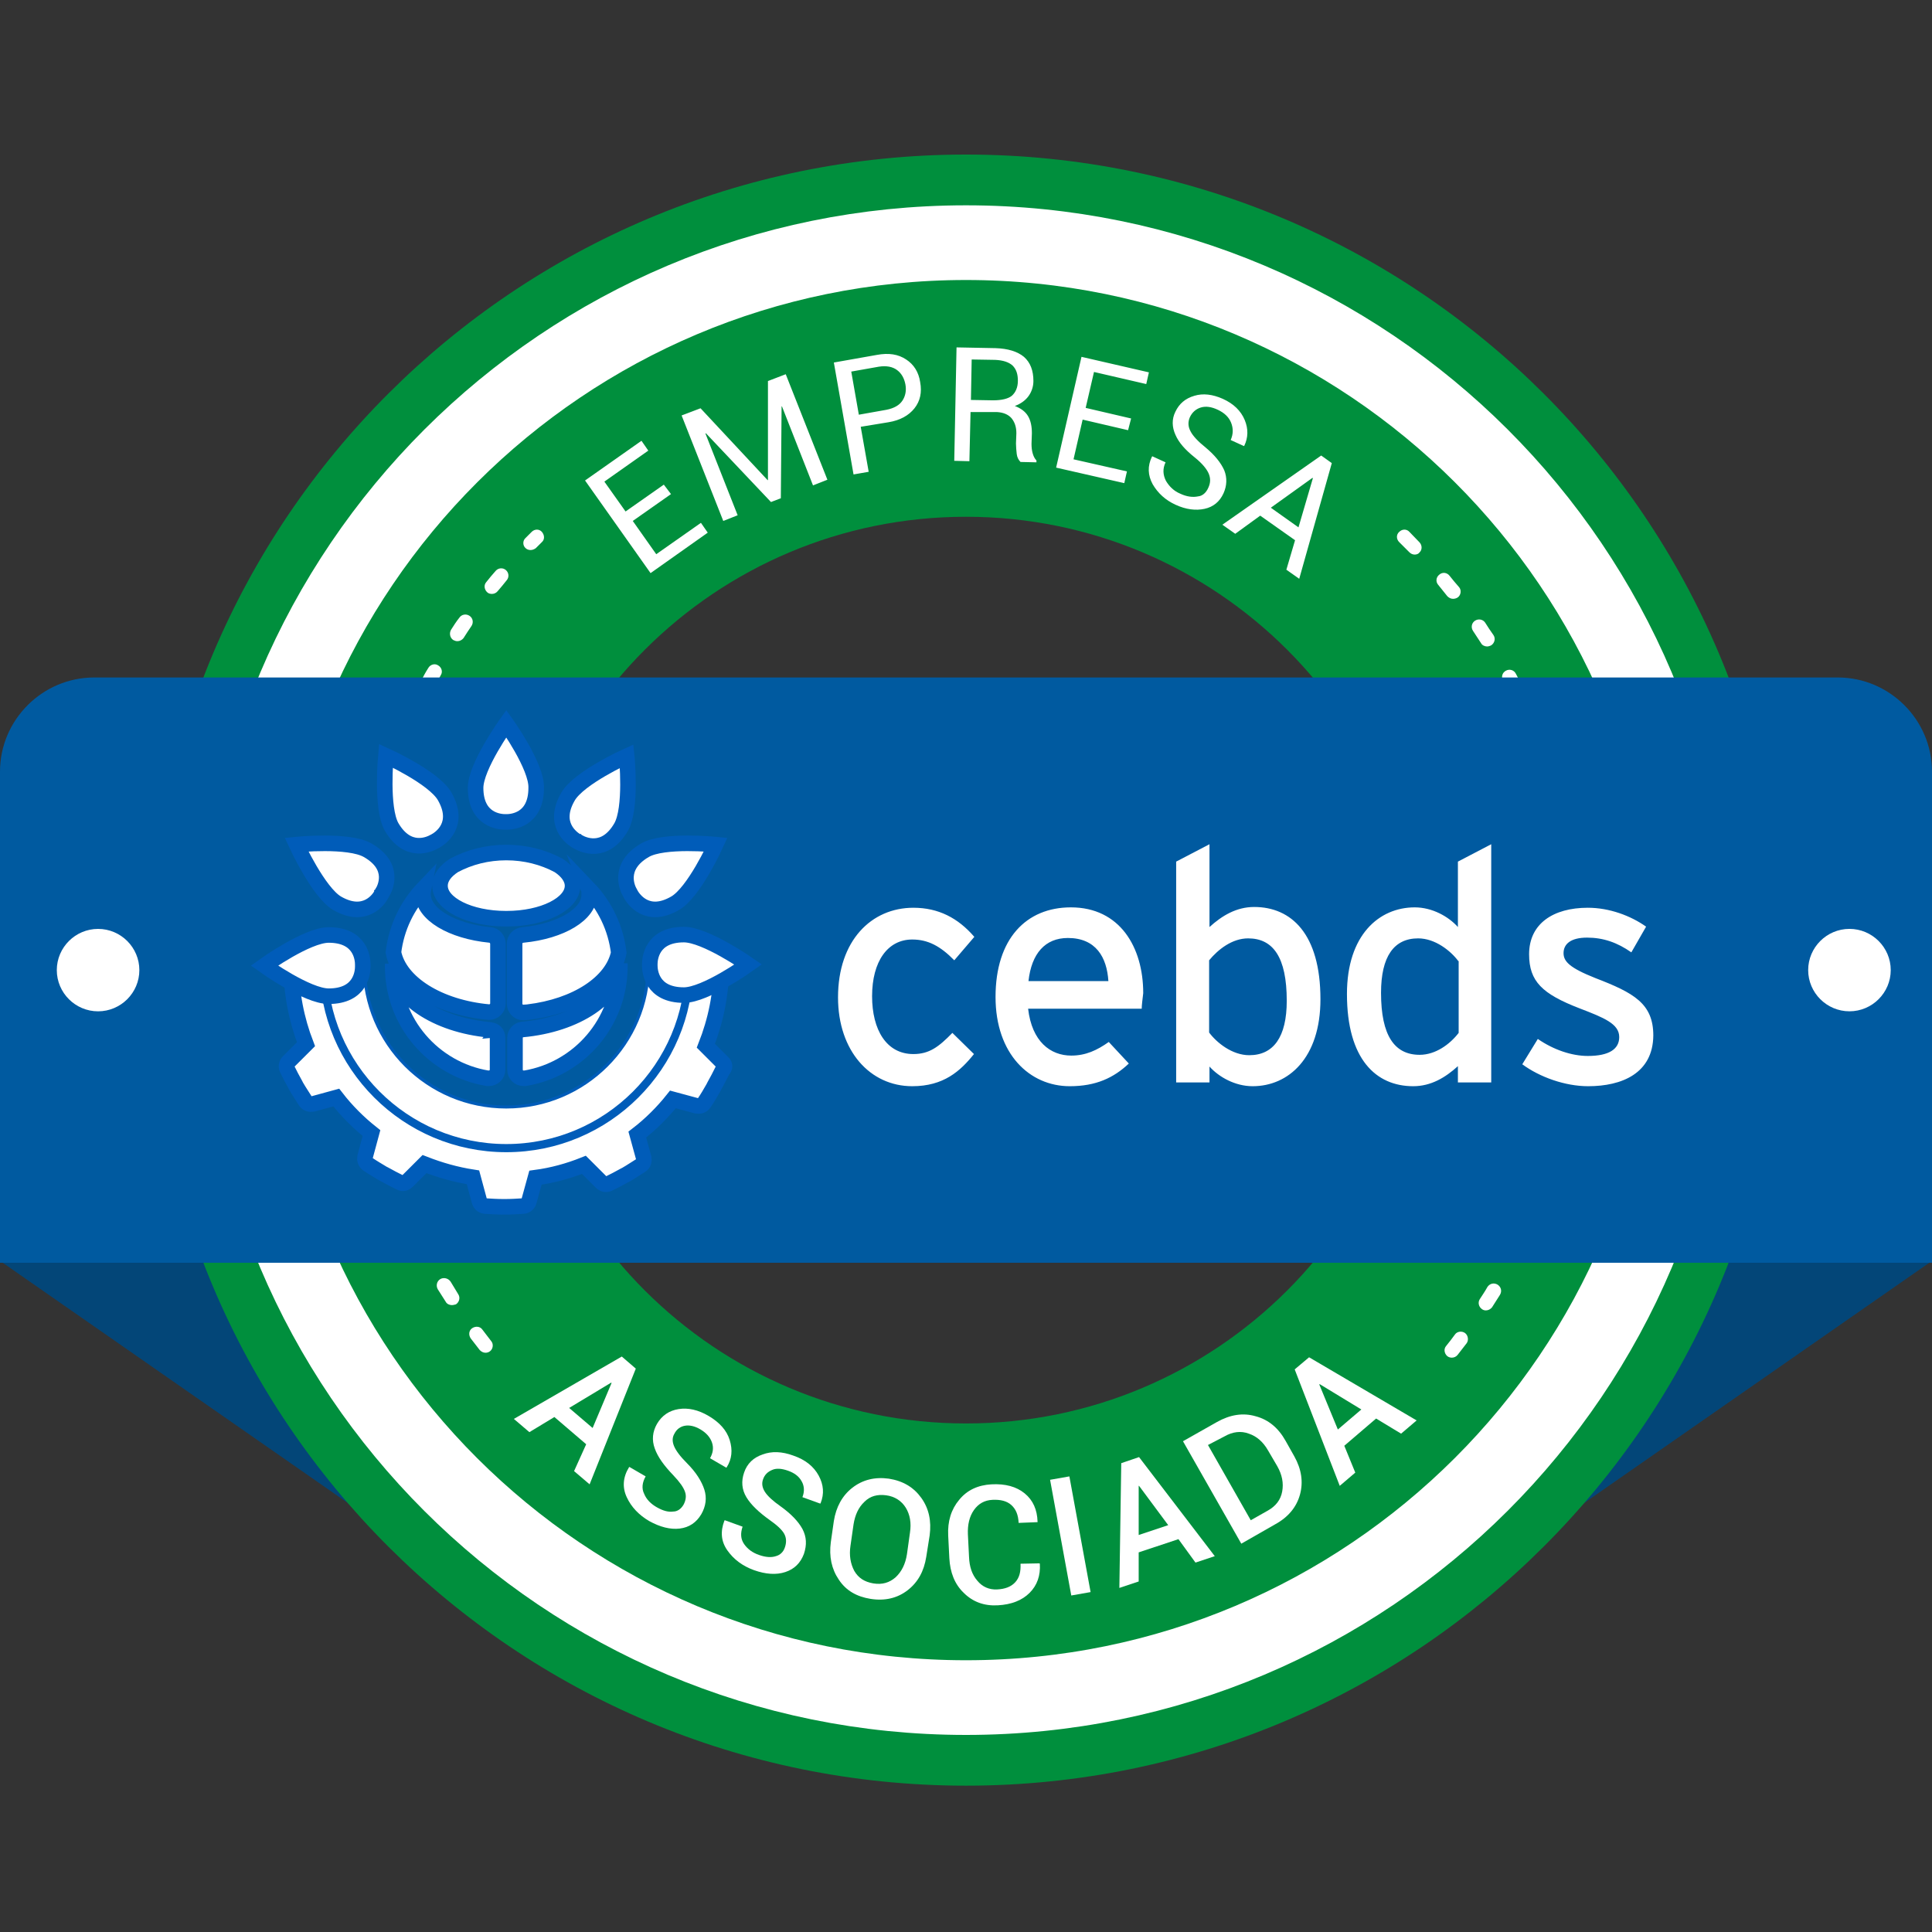 <svg width="100" height="100" viewBox="0 0 100 100" fill="none" xmlns="http://www.w3.org/2000/svg">
<rect x="0" y="0" width="100" height="100" fill="#333333" stroke="none"/>
<path fill-rule="evenodd" clip-rule="evenodd" d="M17.483 65.263H0L19.541 78.864L17.483 65.263Z" fill="#034678"/>
<path fill-rule="evenodd" clip-rule="evenodd" d="M82.517 65.263H100L80.459 78.864L82.517 65.263Z" fill="#034678"/>
<path fill-rule="evenodd" clip-rule="evenodd" d="M50 8C73.344 8 92.278 26.905 92.278 50.213C92.278 73.521 73.344 92.426 50 92.426C26.656 92.426 7.722 73.521 7.722 50.213C7.722 26.905 26.656 8 50 8ZM50 26.748C62.975 26.748 73.501 37.258 73.501 50.213C73.501 63.169 62.975 73.678 50 73.678C37.025 73.678 26.499 63.169 26.499 50.213C26.499 37.258 37.025 26.748 50 26.748Z" fill="#008F3D"/>
<path d="M50 12.56C70.815 12.56 87.71 29.41 87.71 50.213C87.71 70.997 70.835 87.867 50 87.867C29.165 87.867 12.289 71.016 12.289 50.213C12.289 29.43 29.184 12.56 50 12.56Z" stroke="white" stroke-width="3.866" stroke-miterlimit="22.926"/>
<path d="M75.147 70.272C75.069 70.272 74.99 70.253 74.912 70.194C74.755 70.057 74.716 69.822 74.853 69.666C75.01 69.47 75.166 69.274 75.304 69.079C75.421 68.903 75.676 68.883 75.833 69C75.99 69.118 76.029 69.372 75.911 69.529C75.754 69.725 75.598 69.94 75.441 70.135C75.362 70.233 75.245 70.272 75.147 70.272ZM25.127 70.018C25.01 70.018 24.912 69.959 24.833 69.881C24.677 69.685 24.52 69.47 24.363 69.274C24.245 69.098 24.265 68.863 24.441 68.746C24.618 68.629 24.853 68.648 24.971 68.824C25.127 69.02 25.265 69.216 25.421 69.411C25.558 69.568 25.519 69.822 25.363 69.94C25.284 69.999 25.206 70.018 25.127 70.018ZM76.911 67.826C76.832 67.826 76.774 67.807 76.715 67.767C76.538 67.65 76.48 67.415 76.597 67.239C76.734 67.024 76.872 66.828 76.989 66.613C77.107 66.437 77.323 66.378 77.519 66.495C77.695 66.613 77.754 66.828 77.636 67.024C77.499 67.239 77.362 67.454 77.225 67.67C77.146 67.767 77.028 67.826 76.911 67.826ZM23.383 67.552C23.265 67.552 23.128 67.493 23.069 67.376C22.932 67.161 22.795 66.945 22.658 66.73C22.56 66.554 22.599 66.319 22.795 66.202C22.971 66.104 23.206 66.163 23.324 66.339C23.461 66.554 23.579 66.769 23.716 66.985C23.834 67.161 23.775 67.396 23.599 67.513C23.52 67.533 23.461 67.552 23.383 67.552ZM78.42 65.204C78.361 65.204 78.302 65.184 78.244 65.165C78.067 65.067 77.989 64.832 78.087 64.656C78.204 64.441 78.322 64.206 78.42 63.99C78.518 63.795 78.734 63.717 78.93 63.814C79.126 63.912 79.204 64.127 79.106 64.323C78.989 64.558 78.871 64.773 78.753 65.008C78.695 65.126 78.557 65.204 78.42 65.204ZM21.893 64.91C21.756 64.91 21.619 64.832 21.56 64.695C21.442 64.46 21.325 64.245 21.227 64.01C21.129 63.814 21.207 63.599 21.403 63.501C21.599 63.403 21.815 63.501 21.913 63.677C22.011 63.893 22.128 64.127 22.246 64.343C22.344 64.538 22.266 64.754 22.07 64.852C22.011 64.91 21.952 64.91 21.893 64.91ZM79.694 62.464C79.655 62.464 79.596 62.464 79.557 62.444C79.361 62.366 79.263 62.151 79.341 61.955C79.439 61.72 79.518 61.485 79.616 61.251C79.694 61.055 79.91 60.957 80.106 61.035C80.302 61.114 80.4 61.329 80.321 61.525C80.223 61.759 80.145 61.994 80.047 62.229C79.988 62.366 79.851 62.464 79.694 62.464ZM20.658 62.151C20.502 62.151 20.364 62.053 20.306 61.916C20.208 61.681 20.129 61.446 20.031 61.192C19.953 60.996 20.07 60.781 20.266 60.703C20.462 60.624 20.678 60.742 20.756 60.938C20.835 61.172 20.933 61.407 21.011 61.642C21.09 61.838 20.992 62.053 20.796 62.131C20.756 62.151 20.698 62.151 20.658 62.151ZM80.694 59.607C80.654 59.607 80.615 59.607 80.596 59.587C80.4 59.528 80.282 59.313 80.341 59.117C80.419 58.883 80.478 58.648 80.537 58.393C80.596 58.198 80.792 58.08 81.007 58.119C81.203 58.178 81.321 58.374 81.282 58.589C81.223 58.843 81.144 59.078 81.066 59.333C81.007 59.489 80.85 59.607 80.694 59.607ZM19.678 59.294C19.522 59.294 19.365 59.176 19.306 59.02C19.228 58.765 19.169 58.53 19.11 58.276C19.051 58.08 19.188 57.865 19.384 57.806C19.58 57.748 19.796 57.885 19.855 58.08C19.914 58.315 19.992 58.569 20.051 58.804C20.11 59 19.992 59.215 19.796 59.274C19.757 59.294 19.718 59.294 19.678 59.294ZM81.419 56.671C81.399 56.671 81.38 56.671 81.341 56.671C81.144 56.632 81.007 56.436 81.046 56.221C81.086 55.986 81.144 55.732 81.184 55.477C81.223 55.262 81.419 55.125 81.615 55.164C81.831 55.203 81.968 55.399 81.928 55.595C81.889 55.849 81.831 56.104 81.791 56.358C81.752 56.534 81.595 56.671 81.419 56.671ZM18.992 56.339C18.816 56.339 18.659 56.202 18.62 56.025C18.581 55.771 18.522 55.517 18.483 55.262C18.444 55.047 18.581 54.871 18.796 54.831C18.992 54.792 19.188 54.929 19.228 55.145C19.267 55.399 19.306 55.634 19.345 55.888C19.384 56.084 19.247 56.299 19.032 56.339C19.032 56.339 19.012 56.339 18.992 56.339ZM81.85 53.677C81.831 53.677 81.831 53.677 81.811 53.677C81.595 53.657 81.458 53.481 81.478 53.266C81.497 53.011 81.517 52.777 81.537 52.522C81.556 52.307 81.733 52.15 81.948 52.17C82.164 52.19 82.32 52.366 82.301 52.581C82.281 52.835 82.262 53.09 82.242 53.344C82.203 53.52 82.046 53.677 81.85 53.677ZM18.581 53.344C18.385 53.344 18.228 53.188 18.208 52.992C18.189 52.737 18.169 52.483 18.15 52.229C18.13 52.013 18.287 51.837 18.502 51.818C18.718 51.798 18.894 51.955 18.914 52.17C18.934 52.424 18.953 52.659 18.973 52.914C18.992 53.129 18.836 53.305 18.62 53.325C18.6 53.344 18.6 53.344 18.581 53.344ZM82.007 50.644C81.791 50.644 81.635 50.467 81.635 50.272V50.213C81.635 49.978 81.635 49.743 81.635 49.508C81.635 49.293 81.791 49.117 82.007 49.117C82.222 49.117 82.399 49.274 82.399 49.489C82.399 49.724 82.399 49.959 82.399 50.193V50.252C82.379 50.467 82.203 50.644 82.007 50.644ZM18.463 50.33C18.248 50.33 18.091 50.154 18.091 49.959C18.091 49.704 18.091 49.45 18.11 49.195C18.11 48.98 18.287 48.824 18.502 48.824C18.718 48.824 18.875 49 18.875 49.215C18.875 49.469 18.855 49.704 18.855 49.959C18.855 50.154 18.679 50.33 18.463 50.33ZM81.87 47.63C81.674 47.63 81.517 47.473 81.497 47.277C81.478 47.023 81.439 46.788 81.419 46.534C81.399 46.319 81.537 46.142 81.752 46.123C81.968 46.103 82.144 46.24 82.164 46.456C82.203 46.71 82.222 46.964 82.242 47.219C82.262 47.434 82.105 47.61 81.909 47.63C81.889 47.63 81.87 47.63 81.87 47.63ZM18.64 47.297C18.62 47.297 18.62 47.297 18.6 47.297C18.385 47.277 18.248 47.082 18.267 46.886C18.287 46.632 18.326 46.377 18.365 46.123C18.385 45.907 18.581 45.77 18.796 45.79C19.012 45.81 19.149 46.005 19.13 46.221C19.09 46.475 19.071 46.71 19.051 46.964C18.992 47.16 18.836 47.297 18.64 47.297ZM81.439 44.635C81.262 44.635 81.105 44.518 81.066 44.322C81.027 44.068 80.968 43.833 80.909 43.598C80.87 43.403 80.988 43.187 81.203 43.148C81.399 43.109 81.615 43.226 81.654 43.442C81.713 43.696 81.752 43.95 81.811 44.185C81.85 44.381 81.713 44.596 81.517 44.635C81.478 44.635 81.458 44.635 81.439 44.635ZM19.09 44.322C19.071 44.322 19.032 44.322 19.012 44.322C18.816 44.283 18.679 44.087 18.718 43.872C18.777 43.618 18.816 43.363 18.875 43.129C18.914 42.933 19.13 42.796 19.326 42.835C19.522 42.874 19.659 43.089 19.62 43.285C19.561 43.52 19.522 43.774 19.463 44.009C19.424 44.185 19.267 44.322 19.09 44.322ZM80.713 41.7C80.556 41.7 80.4 41.602 80.341 41.426C80.263 41.191 80.204 40.956 80.125 40.702C80.067 40.506 80.165 40.291 80.38 40.232C80.576 40.173 80.792 40.271 80.85 40.486C80.929 40.721 81.007 40.976 81.066 41.211C81.125 41.406 81.007 41.622 80.811 41.68C80.792 41.68 80.752 41.7 80.713 41.7ZM19.835 41.387C19.796 41.387 19.757 41.387 19.718 41.367C19.522 41.309 19.404 41.093 19.463 40.898C19.541 40.663 19.62 40.408 19.698 40.173C19.757 39.978 19.972 39.86 20.168 39.939C20.364 39.997 20.482 40.212 20.404 40.408C20.325 40.643 20.247 40.878 20.168 41.113C20.149 41.269 19.992 41.387 19.835 41.387ZM79.733 38.823C79.576 38.823 79.439 38.725 79.38 38.588C79.282 38.353 79.184 38.118 79.087 37.903C79.008 37.708 79.087 37.492 79.282 37.414C79.478 37.336 79.694 37.414 79.772 37.61C79.871 37.844 79.969 38.079 80.067 38.314C80.145 38.51 80.047 38.725 79.851 38.803C79.831 38.823 79.792 38.823 79.733 38.823ZM20.854 38.529C20.815 38.529 20.756 38.529 20.717 38.51C20.521 38.432 20.423 38.216 20.502 38.021C20.6 37.786 20.698 37.551 20.796 37.316C20.874 37.12 21.109 37.042 21.286 37.12C21.482 37.199 21.56 37.434 21.482 37.61C21.384 37.844 21.286 38.06 21.188 38.295C21.148 38.451 21.011 38.529 20.854 38.529ZM78.479 36.083C78.342 36.083 78.204 36.005 78.146 35.888C78.028 35.672 77.91 35.437 77.793 35.222C77.695 35.046 77.754 34.811 77.95 34.713C78.126 34.615 78.361 34.674 78.459 34.87C78.577 35.085 78.695 35.32 78.812 35.555C78.91 35.731 78.832 35.966 78.655 36.064C78.597 36.064 78.538 36.083 78.479 36.083ZM22.128 35.79C22.07 35.79 22.011 35.77 21.952 35.751C21.776 35.653 21.697 35.418 21.795 35.242C21.913 35.007 22.03 34.792 22.168 34.576C22.266 34.4 22.501 34.322 22.677 34.439C22.854 34.537 22.932 34.772 22.814 34.948C22.697 35.163 22.579 35.379 22.462 35.614C22.403 35.711 22.266 35.79 22.128 35.79ZM76.97 33.461C76.852 33.461 76.715 33.402 76.656 33.285C76.519 33.069 76.382 32.874 76.245 32.658C76.127 32.482 76.166 32.247 76.343 32.13C76.519 32.013 76.754 32.052 76.872 32.228C77.009 32.443 77.146 32.658 77.303 32.874C77.421 33.05 77.362 33.285 77.185 33.402C77.107 33.441 77.028 33.461 76.97 33.461ZM23.677 33.187C23.599 33.187 23.54 33.167 23.461 33.128C23.285 33.011 23.246 32.776 23.344 32.6C23.481 32.384 23.618 32.169 23.775 31.973C23.892 31.797 24.128 31.758 24.304 31.876C24.48 31.993 24.52 32.228 24.402 32.404C24.265 32.6 24.128 32.815 23.991 33.03C23.912 33.128 23.794 33.187 23.677 33.187ZM75.206 30.995C75.088 30.995 74.99 30.936 74.912 30.858C74.755 30.662 74.598 30.466 74.441 30.271C74.304 30.114 74.324 29.879 74.5 29.742C74.657 29.605 74.892 29.625 75.029 29.801C75.186 29.997 75.343 30.193 75.519 30.388C75.656 30.545 75.617 30.799 75.46 30.917C75.382 30.975 75.284 30.995 75.206 30.995ZM25.46 30.741C25.382 30.741 25.284 30.721 25.225 30.662C25.069 30.525 25.029 30.29 25.166 30.134C25.323 29.938 25.48 29.742 25.657 29.547C25.794 29.39 26.029 29.371 26.186 29.508C26.343 29.645 26.362 29.879 26.225 30.036C26.068 30.232 25.911 30.427 25.755 30.604C25.676 30.701 25.558 30.741 25.46 30.741ZM73.226 28.705C73.128 28.705 73.03 28.666 72.952 28.588C72.775 28.412 72.599 28.235 72.422 28.059C72.266 27.903 72.266 27.668 72.422 27.531C72.579 27.374 72.814 27.374 72.952 27.531C73.128 27.707 73.304 27.903 73.481 28.079C73.618 28.235 73.618 28.47 73.461 28.607C73.422 28.666 73.324 28.705 73.226 28.705ZM27.46 28.47C27.362 28.47 27.264 28.431 27.205 28.372C27.048 28.235 27.048 27.981 27.205 27.844C27.303 27.746 27.421 27.629 27.518 27.531C27.675 27.374 27.91 27.374 28.048 27.531C28.185 27.688 28.204 27.922 28.048 28.059C27.95 28.157 27.852 28.255 27.734 28.372C27.656 28.431 27.558 28.47 27.46 28.47Z" fill="white"/>
<path d="M34.731 25.574L32.752 26.964L33.967 28.686L36.28 27.062L36.633 27.57L33.673 29.664L30.282 24.87L33.203 22.815L33.556 23.324L31.282 24.928L32.379 26.474L34.359 25.085L34.731 25.574ZM39.73 24.85H39.749V19.723L40.67 19.37L42.826 24.831L42.081 25.124L40.474 21.034H40.455L40.416 25.79L39.906 25.985L36.535 22.423L36.515 22.443L38.181 26.67L37.436 26.964L35.28 21.504L36.26 21.132L39.73 24.85ZM44.551 22.091L44.963 24.42L44.179 24.557L43.16 18.764L45.374 18.372C46.002 18.255 46.492 18.333 46.903 18.607C47.295 18.862 47.55 19.253 47.628 19.781C47.726 20.31 47.628 20.76 47.334 21.132C47.04 21.504 46.59 21.758 45.982 21.856L44.551 22.091ZM44.453 21.465L45.884 21.21C46.276 21.132 46.55 20.975 46.707 20.74C46.864 20.506 46.923 20.212 46.864 19.899C46.805 19.586 46.668 19.331 46.433 19.155C46.198 18.979 45.884 18.92 45.492 18.979L44.061 19.233L44.453 21.465ZM50.235 21.328L50.176 23.872L49.392 23.852L49.51 17.981L51.529 18.02C52.176 18.04 52.666 18.196 52.999 18.47C53.332 18.764 53.489 19.175 53.489 19.723C53.489 20.016 53.391 20.29 53.234 20.506C53.077 20.721 52.842 20.897 52.528 21.014C52.842 21.132 53.077 21.308 53.214 21.543C53.352 21.778 53.41 22.071 53.41 22.423L53.391 22.971C53.391 23.148 53.41 23.324 53.45 23.461C53.489 23.598 53.548 23.735 53.646 23.832V23.93L52.822 23.911C52.724 23.813 52.646 23.676 52.626 23.5C52.607 23.324 52.587 23.128 52.587 22.952L52.607 22.423C52.607 22.11 52.528 21.856 52.352 21.641C52.176 21.445 51.921 21.347 51.607 21.328H50.235ZM50.255 20.701L51.392 20.721C51.842 20.721 52.176 20.642 52.372 20.486C52.568 20.31 52.685 20.055 52.685 19.703C52.685 19.37 52.607 19.116 52.411 18.92C52.215 18.744 51.921 18.646 51.509 18.627L50.294 18.607L50.255 20.701ZM58.389 22.267L56.037 21.719L55.566 23.774L58.33 24.4L58.193 25.007L54.665 24.204L55.978 18.47L59.467 19.273L59.33 19.879L56.625 19.253L56.194 21.112L58.546 21.66L58.389 22.267ZM62.544 25.241C62.662 24.987 62.662 24.752 62.564 24.517C62.466 24.283 62.23 23.989 61.839 23.676C61.349 23.285 61.015 22.913 60.839 22.502C60.663 22.11 60.643 21.699 60.839 21.308C61.035 20.897 61.349 20.623 61.819 20.486C62.27 20.349 62.76 20.408 63.289 20.642C63.857 20.897 64.23 21.269 64.426 21.738C64.622 22.208 64.602 22.658 64.406 23.069L64.386 23.089L63.7 22.776C63.838 22.463 63.838 22.169 63.72 21.875C63.602 21.582 63.367 21.367 63.034 21.21C62.701 21.053 62.407 21.014 62.152 21.093C61.897 21.171 61.701 21.347 61.584 21.602C61.486 21.836 61.486 22.071 61.623 22.326C61.74 22.56 62.015 22.854 62.407 23.167C62.877 23.558 63.191 23.95 63.367 24.341C63.524 24.733 63.505 25.144 63.328 25.535C63.132 25.966 62.799 26.24 62.348 26.337C61.897 26.435 61.388 26.377 60.839 26.122C60.329 25.887 59.937 25.535 59.663 25.065C59.408 24.596 59.389 24.126 59.624 23.637L59.643 23.617L60.329 23.93C60.172 24.263 60.192 24.576 60.349 24.889C60.525 25.183 60.761 25.418 61.094 25.555C61.427 25.711 61.74 25.75 62.015 25.692C62.23 25.672 62.426 25.515 62.544 25.241ZM67.032 27.962L65.229 26.69L63.936 27.629L63.269 27.159L68.385 23.578L68.934 23.97L67.248 29.958L66.582 29.488L67.032 27.962ZM65.778 26.279L67.209 27.296L67.954 24.752L67.934 24.733L65.778 26.279Z" fill="white"/>
<path fill-rule="evenodd" clip-rule="evenodd" d="M4.88 35.066H95.12C97.805 35.066 100 37.258 100 39.939V65.361H0V39.939C0 37.258 2.195 35.066 4.88 35.066Z" fill="#005AA0"/>
<path d="M30.341 74.754L28.695 73.345L27.401 74.128L26.598 73.443L32.184 70.214L32.909 70.84L30.518 76.829L29.714 76.144L30.341 74.754ZM29.459 72.875L30.674 73.913L31.654 71.584L31.635 71.564L29.459 72.875Z" fill="white"/>
<path d="M35.379 77.885C35.496 77.67 35.535 77.435 35.457 77.219C35.379 76.985 35.183 76.711 34.849 76.358C34.379 75.869 34.046 75.419 33.889 74.969C33.732 74.538 33.771 74.108 34.007 73.697C34.261 73.266 34.634 73.012 35.124 72.934C35.614 72.855 36.143 72.973 36.672 73.286C37.241 73.619 37.613 74.03 37.77 74.538C37.927 75.047 37.887 75.517 37.613 75.948L37.593 75.967L36.751 75.478C36.907 75.204 36.947 74.93 36.849 74.656C36.751 74.382 36.555 74.167 36.261 73.99C35.967 73.814 35.692 73.756 35.457 73.795C35.222 73.834 35.026 73.971 34.908 74.206C34.791 74.401 34.791 74.617 34.889 74.852C34.987 75.086 35.202 75.38 35.555 75.732C36.025 76.202 36.319 76.672 36.457 77.102C36.594 77.533 36.535 77.963 36.3 78.374C36.045 78.805 35.673 79.059 35.183 79.118C34.693 79.177 34.163 79.04 33.595 78.726C33.066 78.413 32.674 78.002 32.439 77.493C32.203 76.985 32.243 76.456 32.556 75.948L32.576 75.928L33.419 76.417C33.242 76.73 33.203 77.043 33.34 77.317C33.458 77.611 33.693 77.846 34.007 78.022C34.32 78.198 34.595 78.276 34.849 78.237C35.045 78.237 35.241 78.12 35.379 77.885Z" fill="white"/>
<path d="M40.631 80.077C40.709 79.842 40.709 79.607 40.592 79.392C40.474 79.177 40.219 78.942 39.828 78.668C39.279 78.276 38.867 77.885 38.632 77.493C38.397 77.102 38.358 76.671 38.514 76.221C38.671 75.752 39.004 75.439 39.475 75.282C39.945 75.106 40.474 75.125 41.062 75.341C41.69 75.556 42.121 75.908 42.376 76.378C42.63 76.848 42.669 77.317 42.474 77.806L42.454 77.826L41.533 77.493C41.65 77.2 41.631 76.906 41.493 76.671C41.356 76.417 41.121 76.241 40.788 76.124C40.455 76.006 40.18 75.987 39.965 76.084C39.73 76.182 39.573 76.339 39.494 76.574C39.416 76.789 39.455 77.004 39.592 77.219C39.73 77.435 40.004 77.689 40.396 77.963C40.945 78.355 41.317 78.746 41.533 79.137C41.748 79.548 41.768 79.959 41.611 80.429C41.435 80.899 41.121 81.212 40.651 81.368C40.18 81.525 39.632 81.486 39.024 81.27C38.436 81.055 37.985 80.722 37.652 80.253C37.319 79.783 37.279 79.274 37.495 78.707L37.515 78.687L38.436 79.02C38.318 79.372 38.338 79.666 38.514 79.92C38.691 80.174 38.946 80.37 39.298 80.488C39.632 80.605 39.925 80.625 40.161 80.546C40.376 80.488 40.553 80.331 40.631 80.077Z" fill="white"/>
<path d="M47.942 80.586C47.825 81.329 47.511 81.897 46.982 82.308C46.453 82.719 45.806 82.875 45.061 82.758C44.336 82.641 43.787 82.327 43.415 81.76C43.042 81.212 42.905 80.566 43.003 79.822L43.16 78.726C43.277 78.002 43.591 77.415 44.12 77.004C44.65 76.593 45.277 76.437 46.002 76.535C46.747 76.652 47.295 76.985 47.688 77.533C48.08 78.081 48.217 78.726 48.119 79.47L47.942 80.586ZM47.099 79.333C47.178 78.824 47.099 78.394 46.884 78.041C46.668 77.689 46.316 77.454 45.865 77.396C45.414 77.337 45.041 77.435 44.748 77.728C44.434 78.022 44.257 78.413 44.179 78.903L44.022 79.999C43.944 80.507 44.022 80.938 44.218 81.31C44.434 81.681 44.748 81.877 45.198 81.956C45.669 82.034 46.041 81.916 46.355 81.642C46.668 81.349 46.864 80.957 46.943 80.449L47.099 79.333Z" fill="white"/>
<path d="M53.802 80.919L53.822 80.938C53.861 81.545 53.685 82.054 53.293 82.445C52.901 82.837 52.352 83.052 51.646 83.091C50.941 83.13 50.353 82.915 49.882 82.445C49.412 81.995 49.177 81.388 49.137 80.645L49.079 79.49C49.039 78.746 49.235 78.12 49.647 77.631C50.059 77.122 50.627 76.868 51.313 76.829C52.038 76.79 52.607 76.946 53.038 77.298C53.469 77.651 53.685 78.14 53.704 78.766V78.786L52.724 78.825C52.705 78.414 52.587 78.12 52.352 77.905C52.117 77.69 51.783 77.611 51.372 77.631C50.96 77.651 50.647 77.827 50.411 78.159C50.176 78.492 50.078 78.923 50.098 79.412L50.157 80.586C50.176 81.095 50.313 81.506 50.588 81.819C50.843 82.132 51.196 82.289 51.607 82.269C52.019 82.25 52.332 82.132 52.548 81.897C52.764 81.662 52.842 81.349 52.822 80.938L53.802 80.919Z" fill="white"/>
<path d="M56.449 82.406L55.449 82.582L54.352 76.594L55.351 76.418L56.449 82.406Z" fill="white"/>
<path d="M60.996 79.666L58.938 80.351V81.858L57.938 82.191L58.036 75.733L58.957 75.419L62.877 80.547L61.878 80.879L60.996 79.666ZM58.938 79.451L60.467 78.942L58.957 76.907H58.938V79.451Z" fill="white"/>
<path d="M64.249 79.901L61.231 74.598L62.995 73.6C63.661 73.228 64.328 73.11 64.994 73.306C65.66 73.482 66.17 73.913 66.542 74.578L66.993 75.38C67.366 76.046 67.464 76.711 67.287 77.357C67.111 78.003 66.68 78.531 65.994 78.903L64.249 79.901ZM62.524 74.793L64.739 78.688L65.602 78.199C66.033 77.964 66.288 77.631 66.366 77.201C66.444 76.77 66.366 76.339 66.111 75.889L65.641 75.087C65.386 74.637 65.053 74.343 64.641 74.206C64.23 74.05 63.798 74.108 63.387 74.343L62.524 74.793Z" fill="white"/>
<path d="M71.227 73.423L69.581 74.832L70.149 76.222L69.345 76.907L67.013 70.879L67.758 70.253L73.324 73.521L72.521 74.206L71.227 73.423ZM69.247 73.991L70.463 72.954L68.306 71.642L68.287 71.662L69.247 73.991Z" fill="white"/>
<path fill-rule="evenodd" clip-rule="evenodd" d="M95.728 48.079C96.903 48.079 97.864 49.038 97.864 50.212C97.864 51.386 96.903 52.345 95.728 52.345C94.552 52.345 93.591 51.386 93.591 50.212C93.591 49.038 94.552 48.079 95.728 48.079Z" fill="white"/>
<path fill-rule="evenodd" clip-rule="evenodd" d="M5.077 48.08C6.253 48.08 7.213 49.039 7.213 50.213C7.213 51.388 6.253 52.346 5.077 52.346C3.901 52.346 2.94 51.388 2.94 50.213C2.94 49.039 3.901 48.08 5.077 48.08Z" fill="white"/>
<path d="M37.417 55.008L36.535 54.127C37.044 52.836 37.338 51.446 37.338 49.978H35.476C35.476 55.086 31.321 59.235 26.206 59.235C21.09 59.235 16.935 55.086 16.935 49.978H15.073C15.073 51.407 15.347 52.777 15.837 54.049L14.935 54.949C14.837 55.047 14.798 55.184 14.857 55.321C14.994 55.595 15.131 55.869 15.288 56.143L15.327 56.221C15.484 56.495 15.661 56.75 15.817 57.004C15.915 57.141 16.053 57.161 16.19 57.141L17.405 56.809C17.934 57.493 18.561 58.12 19.228 58.648L18.895 59.881C18.875 60.018 18.895 60.155 19.032 60.253C19.287 60.429 19.561 60.586 19.816 60.742L19.894 60.781C20.169 60.938 20.443 61.075 20.717 61.212C20.874 61.29 20.992 61.231 21.09 61.134L21.972 60.253C22.775 60.566 23.599 60.801 24.481 60.938L24.814 62.171C24.853 62.308 24.951 62.406 25.108 62.425C25.422 62.445 25.735 62.464 26.049 62.464H26.147C26.46 62.464 26.774 62.445 27.087 62.425C27.244 62.406 27.342 62.308 27.381 62.171L27.715 60.957C28.597 60.84 29.439 60.605 30.224 60.292L31.125 61.192C31.223 61.29 31.36 61.329 31.497 61.271C31.772 61.134 32.046 60.997 32.321 60.84L32.399 60.801C32.673 60.644 32.928 60.468 33.183 60.312C33.32 60.214 33.34 60.077 33.32 59.94L32.987 58.726C33.673 58.198 34.3 57.572 34.83 56.906L36.064 57.239C36.202 57.259 36.339 57.239 36.437 57.102C36.613 56.848 36.77 56.574 36.927 56.3L36.966 56.221C37.123 55.947 37.26 55.673 37.397 55.4C37.554 55.243 37.515 55.106 37.417 55.008Z" fill="white" stroke="#005CB9" stroke-width="0.805" stroke-miterlimit="10"/>
<path d="M82.203 56.222C81.008 56.222 79.695 55.752 78.793 55.087L79.597 53.776C80.42 54.343 81.361 54.656 82.184 54.656C83.281 54.656 83.811 54.304 83.811 53.678C83.811 52.993 83.027 52.679 81.753 52.19C79.832 51.447 79.146 50.801 79.146 49.392C79.146 47.806 80.4 46.985 82.184 46.985C83.301 46.985 84.399 47.396 85.202 47.963L84.438 49.294C83.713 48.785 82.987 48.531 82.145 48.531C81.302 48.531 80.929 48.863 80.929 49.333C80.929 49.764 81.243 50.096 82.576 50.625C84.555 51.388 85.575 51.936 85.575 53.599C85.555 55.556 83.948 56.222 82.203 56.222ZM75.481 49.744C75.088 49.216 74.285 48.57 73.403 48.57C72.148 48.57 71.482 49.509 71.482 51.388C71.482 53.619 72.188 54.597 73.481 54.597C74.305 54.597 75.049 54.05 75.5 53.462V49.744H75.481ZM75.461 56.026V55.184C74.814 55.772 74.069 56.222 73.148 56.222C71.227 56.222 69.718 54.832 69.718 51.447C69.718 48.394 71.384 46.965 73.227 46.965C74.128 46.965 74.971 47.435 75.461 47.983V44.597L77.186 43.697V56.026H75.461ZM64.602 48.57C63.779 48.57 63.054 49.137 62.584 49.705V53.443C62.976 53.971 63.779 54.617 64.661 54.617C65.916 54.617 66.602 53.678 66.602 51.799C66.602 49.548 65.896 48.57 64.602 48.57ZM64.838 56.222C63.936 56.222 63.093 55.752 62.603 55.204V56.026H60.878V44.597L62.603 43.697V47.983C63.25 47.396 63.995 46.945 64.916 46.945C66.837 46.945 68.346 48.335 68.346 51.721C68.346 54.774 66.68 56.222 64.838 56.222ZM55.273 48.55C54.097 48.55 53.391 49.353 53.234 50.781H57.37C57.292 49.548 56.723 48.55 55.273 48.55ZM59.095 52.21H53.215C53.411 53.913 54.371 54.637 55.449 54.637C56.194 54.637 56.782 54.363 57.39 53.932L58.428 55.048C57.644 55.791 56.723 56.222 55.371 56.222C53.293 56.222 51.529 54.558 51.529 51.603C51.529 48.589 53.117 46.965 55.43 46.965C57.958 46.965 59.173 49.02 59.173 51.407C59.134 51.74 59.095 52.034 59.095 52.21ZM49.393 49.705C48.667 48.961 48.021 48.629 47.217 48.629C45.943 48.629 45.139 49.764 45.139 51.564C45.139 53.306 45.884 54.558 47.276 54.558C48.099 54.558 48.589 54.187 49.295 53.462L50.412 54.558C49.706 55.439 48.844 56.222 47.217 56.222C45.041 56.222 43.376 54.402 43.376 51.623C43.376 48.687 45.1 46.985 47.276 46.985C48.569 46.985 49.589 47.513 50.431 48.492L49.393 49.705Z" fill="white"/>
<path d="M26.205 59.294C21.05 59.294 16.855 55.106 16.855 49.959V49.881H18.855V49.959C18.855 54.01 22.148 57.298 26.205 57.298C30.262 57.298 33.555 54.01 33.555 49.959V49.881H35.554V49.959C35.554 55.106 31.36 59.294 26.205 59.294Z" fill="white"/>
<path d="M35.476 49.959C35.476 55.067 31.321 59.216 26.206 59.216C21.09 59.216 16.935 55.067 16.935 49.959H18.777C18.777 54.05 22.09 57.376 26.206 57.376C30.302 57.376 33.634 54.05 33.634 49.959H35.476V49.959ZM35.633 49.803H35.476H33.634H33.477V49.959C33.477 53.952 30.224 57.22 26.206 57.22C22.207 57.22 18.934 53.971 18.934 49.959V49.803H18.777H16.935H16.778V49.959C16.778 55.145 21.012 59.373 26.206 59.373C31.399 59.373 35.633 55.145 35.633 49.959V49.803V49.803Z" fill="#005CB9"/>
<path d="M25.362 48.393C23.383 48.198 21.893 47.317 21.893 46.28C21.893 46.162 21.913 46.064 21.932 45.967C21.09 46.847 20.521 48.002 20.364 49.294C20.678 50.879 22.716 52.151 25.304 52.386C25.304 52.386 25.304 52.386 25.323 52.386C25.558 52.386 25.774 52.19 25.774 51.935V48.824C25.754 48.609 25.598 48.413 25.362 48.393ZM32.085 49.861C31.987 51.603 29.831 53.031 27.048 53.286C27.028 53.286 27.028 53.286 27.028 53.286C26.813 53.325 26.656 53.501 26.656 53.716V55.341V55.36C26.656 55.615 26.852 55.81 27.087 55.81C27.107 55.81 27.126 55.81 27.146 55.81C27.166 55.81 27.166 55.81 27.185 55.81C29.968 55.341 32.085 52.934 32.085 50.018C32.085 49.959 32.085 49.9 32.085 49.861ZM29.635 45.849C29.635 45.458 29.361 45.086 28.91 44.792C28.107 44.362 27.185 44.127 26.205 44.127C25.225 44.127 24.304 44.362 23.5 44.792C23.05 45.086 22.775 45.438 22.775 45.849C22.775 46.788 24.304 47.552 26.186 47.552H26.225C28.107 47.552 29.635 46.788 29.635 45.849ZM27.068 48.393C26.813 48.413 26.636 48.609 26.636 48.843V51.955C26.636 52.19 26.832 52.405 27.068 52.405C27.205 52.405 27.303 52.386 27.342 52.386C29.812 52.092 31.713 50.859 32.026 49.313C31.87 48.021 31.301 46.867 30.459 45.986C30.498 46.084 30.498 46.201 30.498 46.299C30.517 47.317 29.047 48.198 27.068 48.393ZM25.754 53.716C25.754 53.736 25.754 53.755 25.754 53.775V55.36C25.754 55.615 25.558 55.81 25.304 55.81C25.284 55.81 25.264 55.81 25.245 55.81H25.225C22.442 55.341 20.325 52.934 20.325 50.018C20.325 49.978 20.325 49.92 20.325 49.881C20.423 51.622 22.579 53.051 25.343 53.305C25.362 53.305 25.362 53.305 25.362 53.325C25.598 53.305 25.754 53.501 25.754 53.716Z" fill="white" stroke="#005CB9" stroke-width="0.805" stroke-miterlimit="10"/>
<path d="M26.205 37.454C26.205 37.454 24.617 39.666 24.617 40.781C24.617 42.464 25.891 42.542 26.146 42.542C26.185 42.542 26.185 42.542 26.185 42.542C26.185 42.542 26.205 42.542 26.225 42.542C26.479 42.542 27.753 42.464 27.753 40.781C27.793 39.666 26.205 37.454 26.205 37.454Z" fill="white" stroke="#005CB9" stroke-width="0.805" stroke-miterlimit="10"/>
<path d="M23.011 41.211C22.442 40.233 19.973 39.117 19.973 39.117C19.973 39.117 19.718 41.818 20.267 42.796C21.11 44.245 22.246 43.697 22.482 43.56C22.501 43.54 22.521 43.54 22.521 43.54C22.521 43.54 22.54 43.54 22.56 43.52C22.795 43.383 23.854 42.679 23.011 41.211Z" fill="white" stroke="#005CB9" stroke-width="0.805" stroke-miterlimit="10"/>
<path d="M19.032 44.01C18.052 43.443 15.347 43.717 15.347 43.717C15.347 43.717 16.484 46.182 17.444 46.75C18.895 47.591 19.62 46.535 19.737 46.3C19.757 46.28 19.757 46.261 19.757 46.261C19.757 46.261 19.777 46.241 19.777 46.221C19.933 45.987 20.502 44.852 19.032 44.01Z" fill="white" stroke="#005CB9" stroke-width="0.805" stroke-miterlimit="10"/>
<path d="M18.777 49.92C18.777 49.666 18.698 48.394 17.013 48.394C15.896 48.394 13.681 49.979 13.681 49.979C13.681 49.979 15.896 51.564 17.013 51.564C18.698 51.564 18.777 50.292 18.777 50.038C18.777 49.999 18.777 49.999 18.777 49.999C18.777 49.999 18.777 49.94 18.777 49.92Z" fill="white" stroke="#005CB9" stroke-width="0.805" stroke-miterlimit="10"/>
<path d="M32.438 39.137C32.438 39.137 29.969 40.252 29.401 41.231C28.558 42.679 29.616 43.403 29.851 43.54C29.871 43.56 29.89 43.56 29.89 43.56C29.89 43.56 29.91 43.579 29.93 43.579C30.165 43.716 31.302 44.264 32.145 42.816C32.713 41.837 32.438 39.137 32.438 39.137Z" fill="white" stroke="#005CB9" stroke-width="0.805" stroke-miterlimit="10"/>
<path d="M33.379 44.01C31.929 44.852 32.478 46.006 32.615 46.221C32.635 46.241 32.635 46.261 32.635 46.261C32.635 46.261 32.635 46.28 32.654 46.3C32.791 46.535 33.497 47.591 34.947 46.75C35.927 46.182 37.045 43.717 37.045 43.717C37.045 43.717 34.34 43.443 33.379 44.01Z" fill="white" stroke="#005CB9" stroke-width="0.805" stroke-miterlimit="10"/>
<path d="M35.398 48.374C33.712 48.374 33.633 49.647 33.633 49.901C33.633 49.94 33.633 49.94 33.633 49.94C33.633 49.94 33.633 49.96 33.633 49.979C33.633 50.234 33.712 51.506 35.398 51.506C36.515 51.506 38.73 49.921 38.73 49.921C38.73 49.921 36.515 48.374 35.398 48.374Z" fill="white" stroke="#005CB9" stroke-width="0.805" stroke-miterlimit="10"/>
</svg>
